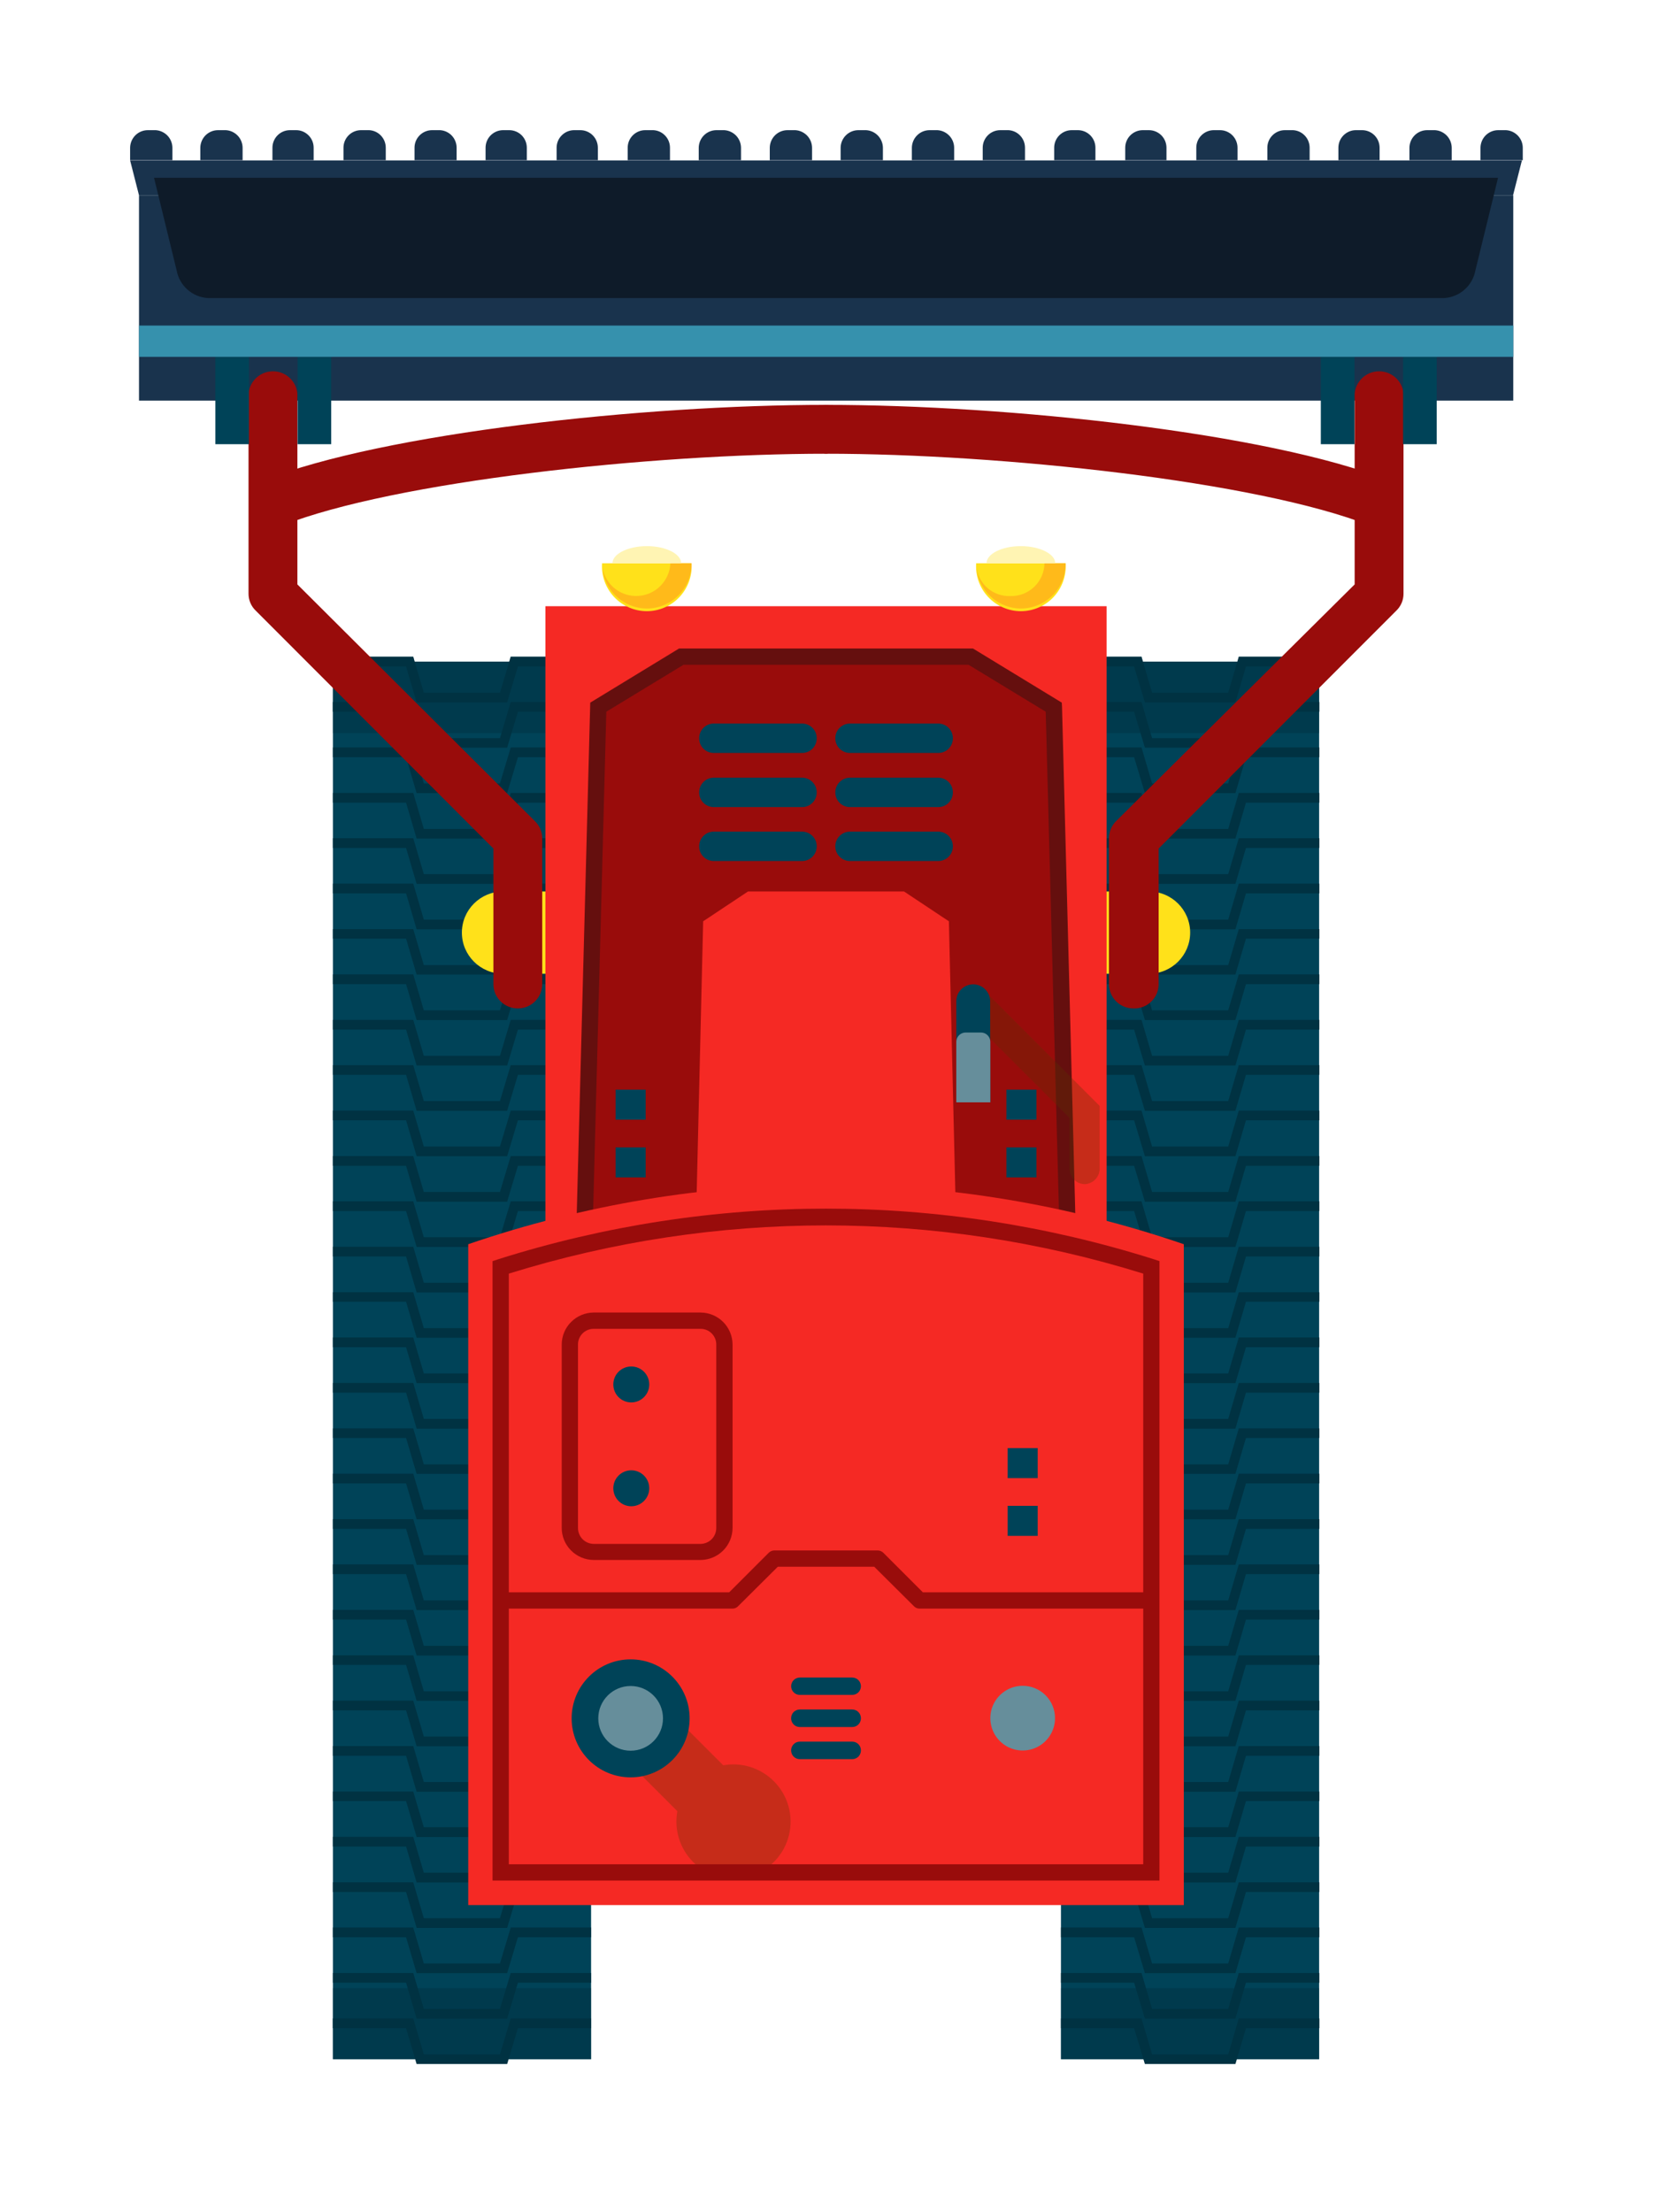 <svg width="51" height="68" viewBox="0 0 51 68" fill="none" xmlns="http://www.w3.org/2000/svg">
<g filter="url(#filter0_d_30_3808)">
<path d="M15.171 18.337H7.234V61.298H15.171V18.337Z" fill="#004358"/>
<path d="M12.59 19.591H9.808L9.483 18.486H7.234V18.187H9.704L10.029 19.292H12.369L12.701 18.187H15.171V18.486H12.922L12.59 19.591Z" fill="#003242"/>
<path d="M12.59 20.983H9.808L9.483 19.877H7.234V19.578H9.704L10.029 20.69H12.369L12.701 19.578H15.171V19.877H12.922L12.59 20.983Z" fill="#003242"/>
<path d="M12.59 22.38H9.808L9.483 21.275H7.234V20.976H9.704L10.029 22.081H12.369L12.701 20.976H15.171V21.275H12.922L12.59 22.38Z" fill="#003242"/>
<path d="M12.59 23.778H9.808L9.483 22.673H7.234V22.373H9.704L10.029 23.479H12.369L12.701 22.373H15.171V22.673H12.922L12.59 23.778Z" fill="#003242"/>
<path d="M12.59 25.169H9.808L9.483 24.064H7.234V23.765H9.704L10.029 24.87H12.369L12.701 23.765H15.171V24.064H12.922L12.59 25.169Z" fill="#003242"/>
<path d="M12.59 26.567H9.808L9.483 25.461H7.234V25.162H9.704L10.029 26.267H12.369L12.701 25.162H15.171V25.461H12.922L12.59 26.567Z" fill="#003242"/>
<path d="M12.59 27.957H9.808L9.483 26.852H7.234V26.56H9.704L10.029 27.665H12.369L12.701 26.56H15.171V26.852H12.922L12.59 27.957Z" fill="#003242"/>
<path d="M12.59 29.355H9.808L9.483 28.25H7.234V27.951H9.704L10.029 29.056H12.369L12.701 27.951H15.171V28.25H12.922L12.59 29.355Z" fill="#003242"/>
<path d="M12.59 30.753H9.808L9.483 29.648H7.234V29.349H9.704L10.029 30.454H12.369L12.701 29.349H15.171V29.648H12.922L12.59 30.753Z" fill="#003242"/>
<path d="M12.59 32.144H9.808L9.483 31.039H7.234V30.74H9.704L10.029 31.845H12.369L12.701 30.74H15.171V31.039H12.922L12.59 32.144Z" fill="#003242"/>
<path d="M12.59 33.541H9.808L9.483 32.436H7.234V32.137H9.704L10.029 33.242H12.369L12.701 32.137H15.171V32.436H12.922L12.59 33.541Z" fill="#003242"/>
<path d="M12.59 34.939H9.808L9.483 33.834H7.234V33.535H9.704L10.029 34.64H12.369L12.701 33.535H15.171V33.834H12.922L12.59 34.939Z" fill="#003242"/>
<path d="M12.59 36.33H9.808L9.483 35.225H7.234V34.926H9.704L10.029 36.031H12.369L12.701 34.926H15.171V35.225H12.922L12.59 36.33Z" fill="#003242"/>
<path d="M12.59 37.728H9.808L9.483 36.623H7.234V36.324H9.704L10.029 37.429H12.369L12.701 36.324H15.171V36.623H12.922L12.59 37.728Z" fill="#003242"/>
<path d="M12.59 39.119H9.808L9.483 38.014H7.234V37.721H9.704L10.029 38.826H12.369L12.701 37.721H15.171V38.014H12.922L12.59 39.119Z" fill="#003242"/>
<path d="M12.59 40.516H9.808L9.483 39.411H7.234V39.112H9.704L10.029 40.217H12.369L12.701 39.112H15.171V39.411H12.922L12.59 40.516Z" fill="#003242"/>
<path d="M12.59 41.914H9.808L9.483 40.809H7.234V40.51H9.704L10.029 41.615H12.369L12.701 40.51H15.171V40.809H12.922L12.59 41.914Z" fill="#003242"/>
<path d="M12.59 43.305H9.808L9.483 42.2H7.234V41.907H9.704L10.029 43.013H12.369L12.701 41.907H15.171V42.2H12.922L12.59 43.305Z" fill="#003242"/>
<path d="M12.59 44.703H9.808L9.483 43.598H7.234V43.299H9.704L10.029 44.404H12.369L12.701 43.299H15.171V43.598H12.922L12.59 44.703Z" fill="#003242"/>
<path d="M12.59 46.1H9.808L9.483 44.995H7.234V44.696H9.704L10.029 45.801H12.369L12.701 44.696H15.171V44.995H12.922L12.59 46.1Z" fill="#003242"/>
<path d="M12.59 47.492H9.808L9.483 46.386H7.234V46.087H9.704L10.029 47.193H12.369L12.701 46.087H15.171V46.386H12.922L12.59 47.492Z" fill="#003242"/>
<path d="M12.59 48.889H9.808L9.483 47.784H7.234V47.485H9.704L10.029 48.59H12.369L12.701 47.485H15.171V47.784H12.922L12.59 48.889Z" fill="#003242"/>
<path d="M12.59 50.28H9.808L9.483 49.175H7.234V48.883H9.704L10.029 49.988H12.369L12.701 48.883H15.171V49.175H12.922L12.59 50.28Z" fill="#003242"/>
<path d="M12.59 51.678H9.808L9.483 50.573H7.234V50.274H9.704L10.029 51.379H12.369L12.701 50.274H15.171V50.573H12.922L12.59 51.678Z" fill="#003242"/>
<path d="M12.59 53.075H9.808L9.483 51.97H7.234V51.671H9.704L10.029 52.776H12.369L12.701 51.671H15.171V51.97H12.922L12.59 53.075Z" fill="#003242"/>
<path d="M12.59 54.467H9.808L9.483 53.361H7.234V53.069H9.704L10.029 54.167H12.369L12.701 53.069H15.171V53.361H12.922L12.59 54.467Z" fill="#003242"/>
<path d="M12.59 55.864H9.808L9.483 54.759H7.234V54.46H9.704L10.029 55.565H12.369L12.701 54.46H15.171V54.759H12.922L12.59 55.864Z" fill="#003242"/>
<path d="M12.59 57.262H9.808L9.483 56.157H7.234V55.858H9.704L10.029 56.963H12.369L12.701 55.858H15.171V56.157H12.922L12.59 57.262Z" fill="#003242"/>
<path d="M12.59 58.653H9.808L9.483 57.548H7.234V57.249H9.704L10.029 58.354H12.369L12.701 57.249H15.171V57.548H12.922L12.59 58.653Z" fill="#003242"/>
<path d="M12.59 60.05H9.808L9.483 58.945H7.234V58.646H9.704L10.029 59.751H12.369L12.701 58.646H15.171V58.945H12.922L12.59 60.05Z" fill="#003242"/>
<path d="M12.59 61.442H9.808L9.483 60.343H7.234V60.044H9.704L10.029 61.149H12.369L12.701 60.044H15.171V60.343H12.922L12.59 61.442Z" fill="#003242"/>
<path d="M37.552 18.337H29.615V61.298H37.552V18.337Z" fill="#004358"/>
<path d="M34.978 19.591H32.196L31.864 18.486H29.615V18.187H32.092L32.417 19.292H34.757L35.082 18.187H37.559V18.486H35.303L34.978 19.591Z" fill="#003242"/>
<path d="M34.978 20.983H32.196L31.864 19.877H29.615V19.578H32.092L32.417 20.69H34.757L35.082 19.578H37.559V19.877H35.303L34.978 20.983Z" fill="#003242"/>
<path d="M34.978 22.38H32.196L31.864 21.275H29.615V20.976H32.092L32.417 22.081H34.757L35.082 20.976H37.559V21.275H35.303L34.978 22.38Z" fill="#003242"/>
<path d="M34.978 23.778H32.196L31.864 22.673H29.615V22.373H32.092L32.417 23.479H34.757L35.082 22.373H37.559V22.673H35.303L34.978 23.778Z" fill="#003242"/>
<path d="M34.978 25.169H32.196L31.864 24.064H29.615V23.765H32.092L32.417 24.87H34.757L35.082 23.765H37.559V24.064H35.303L34.978 25.169Z" fill="#003242"/>
<path d="M34.978 26.567H32.196L31.864 25.461H29.615V25.162H32.092L32.417 26.267H34.757L35.082 25.162H37.559V25.461H35.303L34.978 26.567Z" fill="#003242"/>
<path d="M34.978 27.957H32.196L31.864 26.852H29.615V26.56H32.092L32.417 27.665H34.757L35.082 26.56H37.559V26.852H35.303L34.978 27.957Z" fill="#003242"/>
<path d="M34.978 29.355H32.196L31.864 28.25H29.615V27.951H32.092L32.417 29.056H34.757L35.082 27.951H37.559V28.25H35.303L34.978 29.355Z" fill="#003242"/>
<path d="M34.978 30.753H32.196L31.864 29.648H29.615V29.349H32.092L32.417 30.454H34.757L35.082 29.349H37.559V29.648H35.303L34.978 30.753Z" fill="#003242"/>
<path d="M34.978 32.144H32.196L31.864 31.039H29.615V30.74H32.092L32.417 31.845H34.757L35.082 30.74H37.559V31.039H35.303L34.978 32.144Z" fill="#003242"/>
<path d="M34.978 33.541H32.196L31.864 32.436H29.615V32.137H32.092L32.417 33.242H34.757L35.082 32.137H37.559V32.436H35.303L34.978 33.541Z" fill="#003242"/>
<path d="M34.978 34.939H32.196L31.864 33.834H29.615V33.535H32.092L32.417 34.64H34.757L35.082 33.535H37.559V33.834H35.303L34.978 34.939Z" fill="#003242"/>
<path d="M34.978 36.33H32.196L31.864 35.225H29.615V34.926H32.092L32.417 36.031H34.757L35.082 34.926H37.559V35.225H35.303L34.978 36.33Z" fill="#003242"/>
<path d="M34.978 37.728H32.196L31.864 36.623H29.615V36.324H32.092L32.417 37.429H34.757L35.082 36.324H37.559V36.623H35.303L34.978 37.728Z" fill="#003242"/>
<path d="M34.978 39.119H32.196L31.864 38.014H29.615V37.721H32.092L32.417 38.826H34.757L35.082 37.721H37.559V38.014H35.303L34.978 39.119Z" fill="#003242"/>
<path d="M34.978 40.516H32.196L31.864 39.411H29.615V39.112H32.092L32.417 40.217H34.757L35.082 39.112H37.559V39.411H35.303L34.978 40.516Z" fill="#003242"/>
<path d="M34.978 41.914H32.196L31.864 40.809H29.615V40.51H32.092L32.417 41.615H34.757L35.082 40.51H37.559V40.809H35.303L34.978 41.914Z" fill="#003242"/>
<path d="M34.978 43.305H32.196L31.864 42.2H29.615V41.907H32.092L32.417 43.013H34.757L35.082 41.907H37.559V42.2H35.303L34.978 43.305Z" fill="#003242"/>
<path d="M34.978 44.703H32.196L31.864 43.598H29.615V43.299H32.092L32.417 44.404H34.757L35.082 43.299H37.559V43.598H35.303L34.978 44.703Z" fill="#003242"/>
<path d="M34.978 46.1H32.196L31.864 44.995H29.615V44.696H32.092L32.417 45.801H34.757L35.082 44.696H37.559V44.995H35.303L34.978 46.1Z" fill="#003242"/>
<path d="M34.978 47.492H32.196L31.864 46.386H29.615V46.087H32.092L32.417 47.193H34.757L35.082 46.087H37.559V46.386H35.303L34.978 47.492Z" fill="#003242"/>
<path d="M34.978 48.889H32.196L31.864 47.784H29.615V47.485H32.092L32.417 48.59H34.757L35.082 47.485H37.559V47.784H35.303L34.978 48.889Z" fill="#003242"/>
<path d="M34.978 50.28H32.196L31.864 49.175H29.615V48.883H32.092L32.417 49.988H34.757L35.082 48.883H37.559V49.175H35.303L34.978 50.28Z" fill="#003242"/>
<path d="M34.978 51.678H32.196L31.864 50.573H29.615V50.274H32.092L32.417 51.379H34.757L35.082 50.274H37.559V50.573H35.303L34.978 51.678Z" fill="#003242"/>
<path d="M34.978 53.075H32.196L31.864 51.97H29.615V51.671H32.092L32.417 52.776H34.757L35.082 51.671H37.559V51.97H35.303L34.978 53.075Z" fill="#003242"/>
<path d="M34.978 54.467H32.196L31.864 53.361H29.615V53.069H32.092L32.417 54.167H34.757L35.082 53.069H37.559V53.361H35.303L34.978 54.467Z" fill="#003242"/>
<path d="M34.978 55.864H32.196L31.864 54.759H29.615V54.46H32.092L32.417 55.565H34.757L35.082 54.46H37.559V54.759H35.303L34.978 55.864Z" fill="#003242"/>
<path d="M34.978 57.262H32.196L31.864 56.157H29.615V55.858H32.092L32.417 56.963H34.757L35.082 55.858H37.559V56.157H35.303L34.978 57.262Z" fill="#003242"/>
<path d="M34.978 58.653H32.196L31.864 57.548H29.615V57.249H32.092L32.417 58.354H34.757L35.082 57.249H37.559V57.548H35.303L34.978 58.653Z" fill="#003242"/>
<path d="M34.978 60.05H32.196L31.864 58.945H29.615V58.646H32.092L32.417 59.751H34.757L35.082 58.646H37.559V58.945H35.303L34.978 60.05Z" fill="#003242"/>
<path d="M34.978 61.442H32.196L31.864 60.343H29.615V60.044H32.092L32.417 61.149H34.757L35.082 60.044H37.559V60.343H35.303L34.978 61.442Z" fill="#003242"/>
<g style="mix-blend-mode:multiply" opacity="0.5">
<path d="M37.552 20.534V19.877H37.559V19.578H37.552V18.486H37.559V18.187H35.082L35.043 18.337H32.131L32.092 18.187H29.615V18.337V20.534H37.552Z" fill="#003242"/>
</g>
<g style="mix-blend-mode:multiply" opacity="0.5">
<path d="M37.552 59.114H29.615V61.292H32.15L32.196 61.441H34.978L35.023 61.292H37.552V60.343H37.559V60.044H37.552V59.114Z" fill="#003242"/>
</g>
<g style="mix-blend-mode:multiply" opacity="0.5">
<path d="M7.234 20.534V19.877H7.227V19.578H7.234V18.486H7.227V18.187H9.704L9.743 18.337H12.655L12.694 18.187H15.171V18.337V20.534H7.234Z" fill="#003242"/>
</g>
<g style="mix-blend-mode:multiply" opacity="0.5">
<path d="M7.234 59.114H15.171V61.292H12.636L12.59 61.441H9.808L9.763 61.292H7.234V60.343H7.227V60.044H7.234V59.114Z" fill="#003242"/>
</g>
<path d="M32.319 25.403H12.467C11.767 25.403 11.199 25.969 11.199 26.667C11.199 27.366 11.767 27.931 12.467 27.931H32.319C33.019 27.931 33.587 27.366 33.587 26.667C33.587 25.969 33.019 25.403 32.319 25.403Z" fill="#FFE11A"/>
<path d="M31.019 16.634H13.767V37.299H31.019V16.634Z" fill="#F52924"/>
<path d="M29.823 35.849L29.394 19.734L26.846 18.187H22.393H17.94L15.392 19.734L14.963 35.849H29.823Z" fill="#990C0B"/>
<path d="M26.397 35.849L26.17 26.319L24.792 25.403H22.393H19.994L18.616 26.319L18.389 35.849H26.397Z" fill="#F52924"/>
<path d="M15.217 35.855L14.716 35.843L15.145 19.598L17.875 17.934H26.911L29.641 19.598L29.648 19.728L30.07 35.843L29.57 35.855L29.147 19.877L26.774 18.434H18.012L15.639 19.877L15.217 35.855Z" fill="#650F0E"/>
<path d="M33.392 56.559H11.394V36.245C18.523 33.801 26.263 33.801 33.392 36.245V56.559Z" fill="#F52924"/>
<path d="M18.259 15.314C18.272 15.502 18.246 15.692 18.183 15.87C18.119 16.048 18.02 16.211 17.891 16.349C17.762 16.487 17.606 16.597 17.433 16.672C17.26 16.748 17.073 16.787 16.884 16.787C16.695 16.787 16.508 16.748 16.335 16.672C16.162 16.597 16.006 16.487 15.877 16.349C15.748 16.211 15.649 16.048 15.585 15.87C15.522 15.692 15.496 15.502 15.509 15.314H18.259Z" fill="#FFE11A"/>
<path d="M17.609 15.314C17.597 15.572 17.491 15.817 17.311 16.002C17.131 16.187 16.89 16.299 16.632 16.317C16.375 16.336 16.119 16.259 15.915 16.102C15.71 15.944 15.57 15.717 15.522 15.463C15.556 15.816 15.725 16.141 15.993 16.372C16.262 16.602 16.609 16.72 16.962 16.701C17.315 16.681 17.648 16.526 17.889 16.268C18.131 16.009 18.263 15.668 18.259 15.314H17.609Z" fill="#FFBA1A"/>
<path d="M17.94 15.314C17.94 15.028 17.472 14.787 16.887 14.787C16.302 14.787 15.828 15.028 15.828 15.314H17.94Z" fill="#FFF4B3"/>
<path d="M29.758 15.314C29.771 15.502 29.745 15.692 29.682 15.87C29.619 16.048 29.52 16.211 29.391 16.349C29.262 16.487 29.106 16.597 28.933 16.672C28.759 16.748 28.572 16.787 28.383 16.787C28.194 16.787 28.008 16.748 27.834 16.672C27.661 16.597 27.505 16.487 27.376 16.349C27.247 16.211 27.148 16.048 27.085 15.87C27.021 15.692 26.995 15.502 27.009 15.314H29.758Z" fill="#FFE11A"/>
<path d="M29.108 15.314C29.107 15.45 29.078 15.584 29.024 15.708C28.97 15.833 28.891 15.945 28.793 16.039C28.695 16.133 28.579 16.206 28.453 16.255C28.326 16.303 28.191 16.326 28.055 16.322C27.807 16.331 27.565 16.248 27.374 16.09C27.184 15.932 27.058 15.709 27.021 15.463C27.056 15.816 27.224 16.141 27.493 16.372C27.761 16.602 28.108 16.72 28.462 16.701C28.815 16.681 29.147 16.526 29.389 16.268C29.63 16.009 29.763 15.668 29.758 15.314H29.108Z" fill="#FFBA1A"/>
<path d="M29.44 15.314C29.44 15.028 28.965 14.787 28.38 14.787C27.795 14.787 27.327 15.028 27.327 15.314H29.44Z" fill="#FFF4B3"/>
<path d="M23.128 23.563H25.845C25.904 23.563 25.963 23.575 26.018 23.598C26.073 23.621 26.123 23.655 26.164 23.697C26.206 23.739 26.239 23.79 26.261 23.845C26.283 23.9 26.294 23.959 26.293 24.018C26.293 24.137 26.246 24.251 26.162 24.335C26.078 24.419 25.964 24.467 25.845 24.467H23.128C23.009 24.467 22.895 24.419 22.811 24.335C22.726 24.251 22.679 24.137 22.679 24.018C22.678 23.959 22.689 23.9 22.711 23.845C22.733 23.79 22.766 23.739 22.808 23.697C22.85 23.655 22.9 23.621 22.954 23.598C23.009 23.575 23.068 23.563 23.128 23.563Z" fill="#004358"/>
<path d="M18.941 23.563H21.659C21.718 23.563 21.777 23.575 21.832 23.598C21.887 23.621 21.936 23.655 21.978 23.697C22.02 23.739 22.053 23.79 22.075 23.845C22.097 23.9 22.108 23.959 22.107 24.018C22.107 24.137 22.06 24.251 21.976 24.335C21.892 24.419 21.777 24.467 21.659 24.467H18.941C18.822 24.467 18.708 24.419 18.624 24.335C18.54 24.251 18.493 24.137 18.493 24.018C18.492 23.959 18.503 23.9 18.525 23.845C18.547 23.79 18.58 23.739 18.622 23.697C18.664 23.655 18.713 23.621 18.768 23.598C18.823 23.575 18.882 23.563 18.941 23.563Z" fill="#004358"/>
<path d="M23.128 21.905H25.845C25.964 21.905 26.078 21.953 26.162 22.037C26.246 22.121 26.293 22.235 26.293 22.354C26.294 22.413 26.283 22.473 26.261 22.528C26.239 22.583 26.206 22.633 26.164 22.675C26.123 22.718 26.073 22.751 26.018 22.774C25.963 22.797 25.904 22.809 25.845 22.809H23.128C23.068 22.809 23.009 22.797 22.954 22.774C22.9 22.751 22.85 22.718 22.808 22.675C22.766 22.633 22.733 22.583 22.711 22.528C22.689 22.473 22.678 22.413 22.679 22.354C22.679 22.235 22.726 22.121 22.811 22.037C22.895 21.953 23.009 21.905 23.128 21.905Z" fill="#004358"/>
<path d="M18.941 21.905H21.659C21.777 21.905 21.892 21.953 21.976 22.037C22.06 22.121 22.107 22.235 22.107 22.354C22.108 22.413 22.097 22.473 22.075 22.528C22.053 22.583 22.02 22.633 21.978 22.675C21.936 22.718 21.887 22.751 21.832 22.774C21.777 22.797 21.718 22.809 21.659 22.809H18.941C18.882 22.809 18.823 22.797 18.768 22.774C18.713 22.751 18.664 22.718 18.622 22.675C18.58 22.633 18.547 22.583 18.525 22.528C18.503 22.473 18.492 22.413 18.493 22.354C18.493 22.235 18.54 22.121 18.624 22.037C18.708 21.953 18.822 21.905 18.941 21.905Z" fill="#004358"/>
<path d="M23.128 20.241H25.845C25.904 20.241 25.963 20.253 26.018 20.276C26.073 20.299 26.123 20.333 26.164 20.375C26.206 20.418 26.239 20.468 26.261 20.523C26.283 20.578 26.294 20.637 26.293 20.697C26.293 20.815 26.246 20.93 26.162 21.014C26.078 21.098 25.964 21.145 25.845 21.145H23.128C23.009 21.145 22.895 21.098 22.811 21.014C22.726 20.93 22.679 20.815 22.679 20.697C22.678 20.637 22.689 20.578 22.711 20.523C22.733 20.468 22.766 20.418 22.808 20.375C22.85 20.333 22.9 20.299 22.954 20.276C23.009 20.253 23.068 20.241 23.128 20.241Z" fill="#004358"/>
<path d="M18.941 20.241H21.659C21.718 20.241 21.777 20.253 21.832 20.276C21.887 20.299 21.936 20.333 21.978 20.375C22.02 20.418 22.053 20.468 22.075 20.523C22.097 20.578 22.108 20.637 22.107 20.697C22.107 20.815 22.06 20.93 21.976 21.014C21.892 21.098 21.777 21.145 21.659 21.145H18.941C18.822 21.145 18.708 21.098 18.624 21.014C18.54 20.93 18.493 20.815 18.493 20.697C18.492 20.637 18.503 20.578 18.525 20.523C18.547 20.468 18.58 20.418 18.622 20.375C18.664 20.333 18.713 20.299 18.768 20.276C18.823 20.253 18.882 20.241 18.941 20.241Z" fill="#004358"/>
<g style="mix-blend-mode:multiply" opacity="0.3">
<path d="M20.788 52.75C20.587 52.55 20.341 52.4 20.071 52.315C19.8 52.23 19.513 52.212 19.234 52.263L17.082 50.111L15.672 51.522L17.823 53.673C17.768 53.971 17.791 54.277 17.889 54.563C17.987 54.849 18.157 55.105 18.383 55.306C18.61 55.507 18.884 55.646 19.179 55.71C19.475 55.773 19.782 55.76 20.071 55.67C20.36 55.58 20.62 55.417 20.827 55.196C21.035 54.976 21.181 54.706 21.253 54.412C21.326 54.119 21.32 53.811 21.239 53.52C21.157 53.229 21.002 52.964 20.788 52.75Z" fill="#583200"/>
</g>
<path d="M16.387 52.633C17.388 52.633 18.2 51.821 18.2 50.82C18.2 49.818 17.388 49.006 16.387 49.006C15.385 49.006 14.573 49.818 14.573 50.82C14.573 51.821 15.385 52.633 16.387 52.633Z" fill="#004358"/>
<path d="M16.387 51.814C16.936 51.814 17.381 51.369 17.381 50.82C17.381 50.27 16.936 49.825 16.387 49.825C15.837 49.825 15.392 50.27 15.392 50.82C15.392 51.369 15.837 51.814 16.387 51.814Z" fill="#668E9B"/>
<path d="M29.433 50.82C29.432 51.016 29.372 51.208 29.262 51.37C29.152 51.533 28.997 51.66 28.815 51.734C28.633 51.808 28.433 51.827 28.241 51.788C28.048 51.749 27.871 51.654 27.733 51.514C27.595 51.375 27.5 51.198 27.463 51.005C27.425 50.812 27.445 50.612 27.52 50.431C27.596 50.25 27.723 50.095 27.887 49.986C28.05 49.877 28.242 49.819 28.439 49.819C28.57 49.819 28.7 49.844 28.821 49.895C28.942 49.945 29.052 50.019 29.144 50.112C29.237 50.205 29.31 50.316 29.359 50.437C29.409 50.559 29.434 50.688 29.433 50.82Z" fill="#668E9B"/>
<g style="mix-blend-mode:multiply" opacity="0.3">
<path d="M30.356 34.399C30.229 34.399 30.106 34.349 30.016 34.258C29.926 34.168 29.875 34.046 29.875 33.918V32.358L26.579 29.069C26.501 28.979 26.457 28.863 26.457 28.744C26.457 28.624 26.501 28.509 26.579 28.419C26.668 28.338 26.784 28.293 26.904 28.293C27.025 28.293 27.141 28.338 27.23 28.419L30.805 31.994V33.944C30.799 34.062 30.75 34.173 30.667 34.257C30.584 34.341 30.474 34.392 30.356 34.399Z" fill="#583200"/>
</g>
<path d="M27.444 31.884H26.398V28.777C26.398 28.639 26.452 28.506 26.55 28.409C26.647 28.311 26.78 28.257 26.918 28.257C27.055 28.257 27.188 28.311 27.285 28.409C27.383 28.506 27.438 28.639 27.438 28.777L27.444 31.884Z" fill="#004358"/>
<path d="M26.398 30.024V31.884H27.444V30.024C27.444 29.949 27.414 29.876 27.36 29.822C27.307 29.769 27.234 29.738 27.158 29.738H26.683C26.608 29.738 26.535 29.769 26.481 29.822C26.428 29.876 26.398 29.949 26.398 30.024Z" fill="#668E9B"/>
<path d="M16.848 31.494H15.925V32.417H16.848V31.494Z" fill="#004358"/>
<path d="M16.848 33.268H15.925V34.191H16.848V33.268Z" fill="#004358"/>
<path d="M28.861 31.494H27.938V32.417H28.861V31.494Z" fill="#004358"/>
<path d="M28.861 33.268H27.938V34.191H28.861V33.268Z" fill="#004358"/>
<path d="M16.406 41.108C16.711 41.108 16.959 40.861 16.959 40.556C16.959 40.25 16.711 40.003 16.406 40.003C16.101 40.003 15.854 40.25 15.854 40.556C15.854 40.861 16.101 41.108 16.406 41.108Z" fill="#004358"/>
<path d="M16.406 44.3C16.711 44.3 16.959 44.052 16.959 43.747C16.959 43.442 16.711 43.195 16.406 43.195C16.101 43.195 15.854 43.442 15.854 43.747C15.854 44.052 16.101 44.3 16.406 44.3Z" fill="#004358"/>
<path d="M32.644 55.805H12.142V36.765L12.317 36.707C18.875 34.633 25.912 34.633 32.469 36.707L32.644 36.765V55.805ZM12.642 55.305H32.144V37.149C25.794 35.173 18.993 35.173 12.642 37.149V55.305Z" fill="#990C0B"/>
<path d="M18.538 45.951H15.249C14.989 45.949 14.741 45.845 14.557 45.661C14.373 45.478 14.269 45.229 14.268 44.969V39.327C14.269 39.067 14.373 38.818 14.557 38.635C14.741 38.451 14.989 38.347 15.249 38.345H18.538C18.798 38.347 19.047 38.451 19.231 38.635C19.414 38.818 19.518 39.067 19.52 39.327V44.969C19.518 45.229 19.414 45.478 19.231 45.661C19.047 45.845 18.798 45.949 18.538 45.951ZM15.249 38.846C15.122 38.846 14.999 38.896 14.909 38.987C14.819 39.077 14.768 39.199 14.768 39.327V44.969C14.768 45.097 14.819 45.22 14.909 45.312C14.999 45.403 15.121 45.455 15.249 45.457H18.538C18.667 45.455 18.789 45.403 18.879 45.312C18.969 45.22 19.019 45.097 19.019 44.969V39.327C19.019 39.199 18.969 39.077 18.878 38.987C18.788 38.896 18.666 38.846 18.538 38.846H15.249Z" fill="#990C0B"/>
<path d="M32.417 47.446H25.266C25.233 47.446 25.201 47.439 25.17 47.426C25.14 47.412 25.113 47.392 25.091 47.368L23.875 46.159H20.911L19.695 47.368C19.673 47.392 19.646 47.412 19.616 47.426C19.586 47.439 19.553 47.446 19.52 47.446H12.369V46.945H19.416L20.631 45.73C20.679 45.684 20.741 45.658 20.807 45.658H23.979C24.045 45.658 24.108 45.684 24.155 45.73L25.37 46.945H32.417V47.446Z" fill="#990C0B"/>
<path d="M21.587 51.535H23.199C23.27 51.535 23.338 51.563 23.388 51.613C23.438 51.663 23.466 51.73 23.466 51.801C23.466 51.837 23.46 51.872 23.447 51.905C23.434 51.938 23.415 51.968 23.39 51.994C23.365 52.019 23.335 52.039 23.303 52.053C23.27 52.067 23.235 52.074 23.199 52.074H21.587C21.552 52.074 21.516 52.067 21.483 52.053C21.451 52.039 21.421 52.019 21.396 51.994C21.371 51.968 21.352 51.938 21.339 51.905C21.326 51.872 21.32 51.837 21.32 51.801C21.32 51.766 21.327 51.731 21.341 51.699C21.354 51.667 21.374 51.638 21.399 51.613C21.423 51.588 21.453 51.568 21.485 51.555C21.517 51.542 21.552 51.535 21.587 51.535Z" fill="#004358"/>
<path d="M21.587 50.547H23.199C23.235 50.547 23.27 50.554 23.303 50.568C23.335 50.581 23.365 50.602 23.39 50.627C23.415 50.652 23.434 50.683 23.447 50.716C23.46 50.749 23.466 50.784 23.466 50.82C23.466 50.89 23.438 50.958 23.388 51.008C23.338 51.058 23.27 51.086 23.199 51.086H21.587C21.552 51.086 21.517 51.079 21.485 51.066C21.453 51.053 21.423 51.033 21.399 51.008C21.374 50.983 21.354 50.954 21.341 50.922C21.327 50.889 21.32 50.855 21.32 50.82C21.32 50.784 21.326 50.749 21.339 50.716C21.352 50.683 21.371 50.652 21.396 50.627C21.421 50.602 21.451 50.581 21.483 50.568C21.516 50.554 21.552 50.547 21.587 50.547Z" fill="#004358"/>
<path d="M21.587 49.565H23.199C23.27 49.565 23.338 49.593 23.388 49.643C23.438 49.693 23.466 49.761 23.466 49.832C23.466 49.902 23.438 49.97 23.388 50.02C23.338 50.07 23.27 50.098 23.199 50.098H21.587C21.552 50.098 21.517 50.091 21.485 50.078C21.453 50.065 21.423 50.045 21.399 50.02C21.374 49.995 21.354 49.966 21.341 49.934C21.327 49.901 21.321 49.867 21.321 49.832C21.321 49.797 21.327 49.762 21.341 49.73C21.354 49.697 21.374 49.668 21.399 49.643C21.423 49.618 21.453 49.599 21.485 49.586C21.517 49.572 21.552 49.565 21.587 49.565Z" fill="#004358"/>
<path d="M28.9 42.512H27.977V43.435H28.9V42.512Z" fill="#004358"/>
<path d="M28.9 44.287H27.977V45.21H28.9V44.287Z" fill="#004358"/>
<path d="M43.52 4.003H1.273V10.315H43.52V4.003Z" fill="#19334D"/>
<path d="M43.513 4.003H1.273L1 2.931H43.786L43.513 4.003Z" fill="#19334D"/>
<path d="M43.052 3.464H1.735L2.43 6.311C2.472 6.54 2.59 6.749 2.764 6.903C2.938 7.057 3.16 7.149 3.392 7.162H41.394C41.627 7.149 41.848 7.057 42.022 6.903C42.197 6.749 42.314 6.54 42.356 6.311L43.052 3.464Z" fill="#0E1B29"/>
<path d="M12.922 28.997C12.823 28.998 12.725 28.98 12.634 28.942C12.542 28.905 12.459 28.85 12.389 28.781C12.319 28.711 12.263 28.629 12.225 28.538C12.187 28.446 12.168 28.349 12.168 28.25V24.083L4.861 16.77C4.79 16.702 4.734 16.62 4.696 16.53C4.658 16.439 4.639 16.342 4.64 16.244V10.237C4.63 10.133 4.643 10.027 4.676 9.928C4.709 9.828 4.763 9.737 4.834 9.659C4.904 9.582 4.99 9.52 5.086 9.477C5.182 9.435 5.286 9.413 5.391 9.413C5.496 9.413 5.6 9.435 5.696 9.477C5.792 9.52 5.878 9.582 5.948 9.659C6.019 9.737 6.073 9.828 6.106 9.928C6.139 10.027 6.152 10.133 6.142 10.237V15.964L13.448 23.245C13.518 23.313 13.574 23.395 13.612 23.486C13.65 23.576 13.669 23.673 13.669 23.771V28.25C13.669 28.448 13.591 28.638 13.45 28.779C13.31 28.919 13.12 28.997 12.922 28.997Z" fill="#990C0B"/>
<path d="M31.838 28.997C31.64 28.997 31.45 28.919 31.31 28.779C31.17 28.638 31.091 28.448 31.091 28.25V23.765C31.091 23.667 31.111 23.57 31.149 23.479C31.186 23.389 31.242 23.307 31.312 23.238L38.644 15.964V10.237C38.635 10.133 38.647 10.027 38.68 9.928C38.713 9.828 38.767 9.737 38.838 9.659C38.908 9.582 38.995 9.52 39.09 9.477C39.187 9.435 39.29 9.413 39.395 9.413C39.5 9.413 39.604 9.435 39.7 9.477C39.796 9.52 39.882 9.582 39.953 9.659C40.023 9.737 40.077 9.828 40.11 9.928C40.144 10.027 40.156 10.133 40.146 10.237V16.244C40.147 16.342 40.128 16.439 40.09 16.53C40.052 16.62 39.996 16.702 39.925 16.77L32.618 24.083V28.25C32.618 28.351 32.598 28.451 32.559 28.544C32.519 28.637 32.461 28.721 32.388 28.79C32.315 28.86 32.229 28.915 32.134 28.95C32.04 28.986 31.939 29.002 31.838 28.997Z" fill="#990C0B"/>
<path d="M4.653 8.969H3.62V11.654H4.653V8.969Z" fill="#004358"/>
<path d="M7.182 8.969H6.148V11.654H7.182V8.969Z" fill="#004358"/>
<path d="M41.166 8.969H40.133V11.654H41.166V8.969Z" fill="#004358"/>
<path d="M38.638 8.969H37.604V11.654H38.638V8.969Z" fill="#004358"/>
<path d="M43.52 8.007H1.273V8.969H43.52V8.007Z" fill="#3691AD"/>
<path d="M1.728 2.001H1.546C1.402 2.001 1.264 2.057 1.162 2.158C1.06 2.259 1.002 2.397 1 2.54V2.924H2.3V2.54C2.299 2.467 2.284 2.395 2.254 2.327C2.225 2.26 2.182 2.199 2.129 2.149C2.075 2.099 2.012 2.06 1.943 2.034C1.875 2.009 1.801 1.997 1.728 2.001Z" fill="#19334D"/>
<path d="M3.886 2.001H3.704C3.56 2.001 3.423 2.057 3.32 2.158C3.218 2.259 3.16 2.397 3.158 2.54V2.924H4.458V2.54C4.457 2.467 4.442 2.395 4.412 2.327C4.383 2.26 4.34 2.199 4.287 2.149C4.233 2.099 4.17 2.06 4.102 2.034C4.033 2.009 3.959 1.997 3.886 2.001Z" fill="#19334D"/>
<path d="M6.096 2.001H5.914C5.771 2.001 5.634 2.058 5.533 2.159C5.432 2.26 5.375 2.397 5.375 2.541V2.924H6.642V2.541C6.642 2.469 6.628 2.398 6.601 2.333C6.573 2.267 6.533 2.207 6.482 2.157C6.431 2.107 6.371 2.067 6.305 2.04C6.239 2.013 6.168 2 6.096 2.001Z" fill="#19334D"/>
<path d="M8.287 2.001H8.099C7.955 2.001 7.818 2.058 7.717 2.159C7.616 2.26 7.559 2.397 7.559 2.541V2.924H8.859V2.541C8.859 2.467 8.844 2.394 8.815 2.326C8.786 2.259 8.743 2.198 8.69 2.147C8.636 2.096 8.573 2.057 8.503 2.032C8.434 2.007 8.361 1.997 8.287 2.001Z" fill="#19334D"/>
<path d="M10.471 2.001H10.283C10.14 2.001 10.002 2.058 9.901 2.159C9.8 2.26 9.743 2.397 9.743 2.54V2.924H11.037V2.54C11.037 2.467 11.022 2.395 10.993 2.328C10.965 2.261 10.922 2.2 10.87 2.149C10.817 2.099 10.754 2.06 10.686 2.034C10.617 2.009 10.544 1.997 10.471 2.001Z" fill="#19334D"/>
<path d="M12.655 2.001H12.467C12.324 2.001 12.187 2.058 12.085 2.159C11.984 2.26 11.927 2.397 11.927 2.541V2.924H13.195V2.541C13.195 2.397 13.138 2.26 13.037 2.159C12.936 2.058 12.798 2.001 12.655 2.001Z" fill="#19334D"/>
<path d="M14.839 2.001H14.651C14.508 2.001 14.371 2.058 14.27 2.159C14.168 2.26 14.111 2.397 14.111 2.541V2.924H15.379V2.541C15.379 2.397 15.322 2.26 15.221 2.159C15.12 2.058 14.983 2.001 14.839 2.001Z" fill="#19334D"/>
<path d="M17.024 2.001H16.835C16.692 2.001 16.555 2.058 16.454 2.159C16.352 2.26 16.296 2.397 16.296 2.541V2.924H17.596V2.541C17.596 2.467 17.581 2.394 17.552 2.326C17.523 2.259 17.48 2.198 17.426 2.147C17.373 2.096 17.309 2.057 17.24 2.032C17.171 2.007 17.097 1.997 17.024 2.001Z" fill="#19334D"/>
<path d="M19.208 2.001H19.026C18.882 2.001 18.744 2.057 18.642 2.158C18.54 2.259 18.482 2.397 18.48 2.54V2.924H19.78V2.54C19.779 2.467 19.764 2.395 19.734 2.327C19.705 2.26 19.662 2.199 19.609 2.149C19.555 2.099 19.492 2.06 19.423 2.034C19.355 2.009 19.281 1.997 19.208 2.001Z" fill="#19334D"/>
<path d="M21.392 2.001H21.21C21.066 2.001 20.928 2.057 20.826 2.158C20.724 2.259 20.666 2.397 20.664 2.54V2.924H21.964V2.54C21.963 2.467 21.948 2.395 21.918 2.327C21.889 2.26 21.846 2.199 21.793 2.149C21.739 2.099 21.676 2.06 21.607 2.034C21.539 2.009 21.465 1.997 21.392 2.001Z" fill="#19334D"/>
<path d="M23.576 2.001H23.388C23.244 2.001 23.106 2.058 23.004 2.159C22.902 2.26 22.843 2.397 22.842 2.541V2.924H24.142V2.541C24.141 2.468 24.126 2.396 24.096 2.329C24.067 2.262 24.025 2.202 23.973 2.152C23.92 2.101 23.858 2.062 23.79 2.036C23.722 2.01 23.649 1.998 23.576 2.001Z" fill="#19334D"/>
<path d="M25.76 2.001H25.578C25.435 2.001 25.297 2.057 25.195 2.158C25.092 2.259 25.034 2.397 25.032 2.54V2.924H26.332V2.54C26.332 2.467 26.316 2.395 26.287 2.327C26.257 2.26 26.215 2.199 26.161 2.149C26.108 2.099 26.045 2.06 25.976 2.034C25.907 2.009 25.834 1.997 25.76 2.001Z" fill="#19334D"/>
<path d="M27.938 2.001H27.75C27.606 2.001 27.469 2.058 27.368 2.159C27.267 2.26 27.21 2.397 27.21 2.541V2.924H28.51V2.541C28.51 2.467 28.495 2.394 28.466 2.326C28.437 2.259 28.394 2.198 28.341 2.147C28.287 2.096 28.224 2.057 28.154 2.032C28.085 2.007 28.012 1.997 27.938 2.001Z" fill="#19334D"/>
<path d="M30.135 2.001H29.947C29.803 2.001 29.666 2.058 29.565 2.159C29.464 2.26 29.407 2.397 29.407 2.541V2.924H30.675V2.541C30.675 2.397 30.618 2.26 30.517 2.159C30.416 2.058 30.278 2.001 30.135 2.001Z" fill="#19334D"/>
<path d="M32.319 2.001H32.131C31.988 2.001 31.851 2.058 31.749 2.159C31.648 2.26 31.591 2.397 31.591 2.541V2.924H32.859V2.541C32.859 2.397 32.802 2.26 32.701 2.159C32.6 2.058 32.462 2.001 32.319 2.001Z" fill="#19334D"/>
<path d="M34.504 2.001H34.315C34.172 2.001 34.035 2.058 33.934 2.159C33.832 2.26 33.776 2.397 33.776 2.541V2.924H35.043V2.541C35.043 2.397 34.986 2.26 34.885 2.159C34.784 2.058 34.647 2.001 34.504 2.001Z" fill="#19334D"/>
<path d="M36.688 2.001H36.499C36.356 2.001 36.219 2.058 36.118 2.159C36.016 2.26 35.96 2.397 35.96 2.541V2.924H37.26V2.541C37.26 2.467 37.245 2.394 37.216 2.326C37.187 2.259 37.144 2.198 37.09 2.147C37.037 2.096 36.973 2.057 36.904 2.032C36.835 2.007 36.761 1.997 36.688 2.001Z" fill="#19334D"/>
<path d="M38.872 2.001H38.69C38.618 2 38.548 2.013 38.481 2.04C38.415 2.067 38.355 2.107 38.304 2.157C38.253 2.207 38.213 2.267 38.185 2.333C38.158 2.398 38.144 2.469 38.144 2.541V2.924H39.411V2.541C39.411 2.47 39.397 2.4 39.37 2.334C39.343 2.269 39.303 2.209 39.253 2.159C39.203 2.109 39.144 2.069 39.078 2.042C39.013 2.015 38.943 2.001 38.872 2.001Z" fill="#19334D"/>
<path d="M41.056 2.001H40.874C40.73 2.001 40.592 2.057 40.49 2.158C40.388 2.259 40.33 2.397 40.328 2.54V2.924H41.628V2.54C41.627 2.467 41.612 2.395 41.582 2.327C41.553 2.26 41.51 2.199 41.457 2.149C41.403 2.099 41.34 2.06 41.272 2.034C41.203 2.009 41.129 1.997 41.056 2.001Z" fill="#19334D"/>
<path d="M43.24 2.001H43.058C42.914 2.001 42.777 2.057 42.674 2.158C42.572 2.259 42.514 2.397 42.512 2.54V2.924H43.812V2.54C43.812 2.467 43.796 2.395 43.767 2.327C43.737 2.26 43.694 2.199 43.641 2.149C43.587 2.099 43.525 2.06 43.456 2.034C43.387 2.009 43.314 1.997 43.24 2.001Z" fill="#19334D"/>
<path d="M5.388 14.209C5.215 14.205 5.049 14.142 4.917 14.03C4.786 13.918 4.696 13.764 4.665 13.595C4.633 13.425 4.66 13.249 4.742 13.097C4.824 12.945 4.955 12.826 5.115 12.759C8.788 11.31 16.783 10.445 22.393 10.445C22.58 10.463 22.754 10.549 22.881 10.688C23.007 10.827 23.077 11.008 23.077 11.196C23.077 11.384 23.007 11.565 22.881 11.704C22.754 11.843 22.58 11.929 22.393 11.947C17.043 11.947 9.126 12.792 5.667 14.157C5.578 14.19 5.483 14.207 5.388 14.209Z" fill="#990C0B"/>
<path d="M39.398 14.209C39.303 14.207 39.209 14.19 39.119 14.157C35.661 12.792 27.743 11.947 22.393 11.947C22.206 11.929 22.032 11.843 21.906 11.704C21.779 11.565 21.709 11.384 21.709 11.196C21.709 11.008 21.779 10.827 21.906 10.688C22.032 10.549 22.206 10.463 22.393 10.445C28.003 10.445 35.999 11.31 39.671 12.759C39.831 12.826 39.962 12.945 40.044 13.097C40.126 13.249 40.154 13.425 40.122 13.595C40.09 13.764 40.001 13.918 39.869 14.03C39.737 14.142 39.571 14.205 39.398 14.209Z" fill="#990C0B"/>
</g>
<defs>
<filter id="filter0_d_30_3808" x="0" y="0" width="50.812" height="67.442" filterUnits="userSpaceOnUse" color-interpolation-filters="sRGB">
<feFlood flood-opacity="0" result="BackgroundImageFix"/>
<feColorMatrix in="SourceAlpha" type="matrix" values="0 0 0 0 0 0 0 0 0 0 0 0 0 0 0 0 0 0 127 0" result="hardAlpha"/>
<feOffset dx="3" dy="2"/>
<feGaussianBlur stdDeviation="2"/>
<feComposite in2="hardAlpha" operator="out"/>
<feColorMatrix type="matrix" values="0 0 0 0 0 0 0 0 0 0 0 0 0 0 0 0 0 0 0.25 0"/>
<feBlend mode="normal" in2="BackgroundImageFix" result="effect1_dropShadow_30_3808"/>
<feBlend mode="normal" in="SourceGraphic" in2="effect1_dropShadow_30_3808" result="shape"/>
</filter>
</defs>
</svg>
